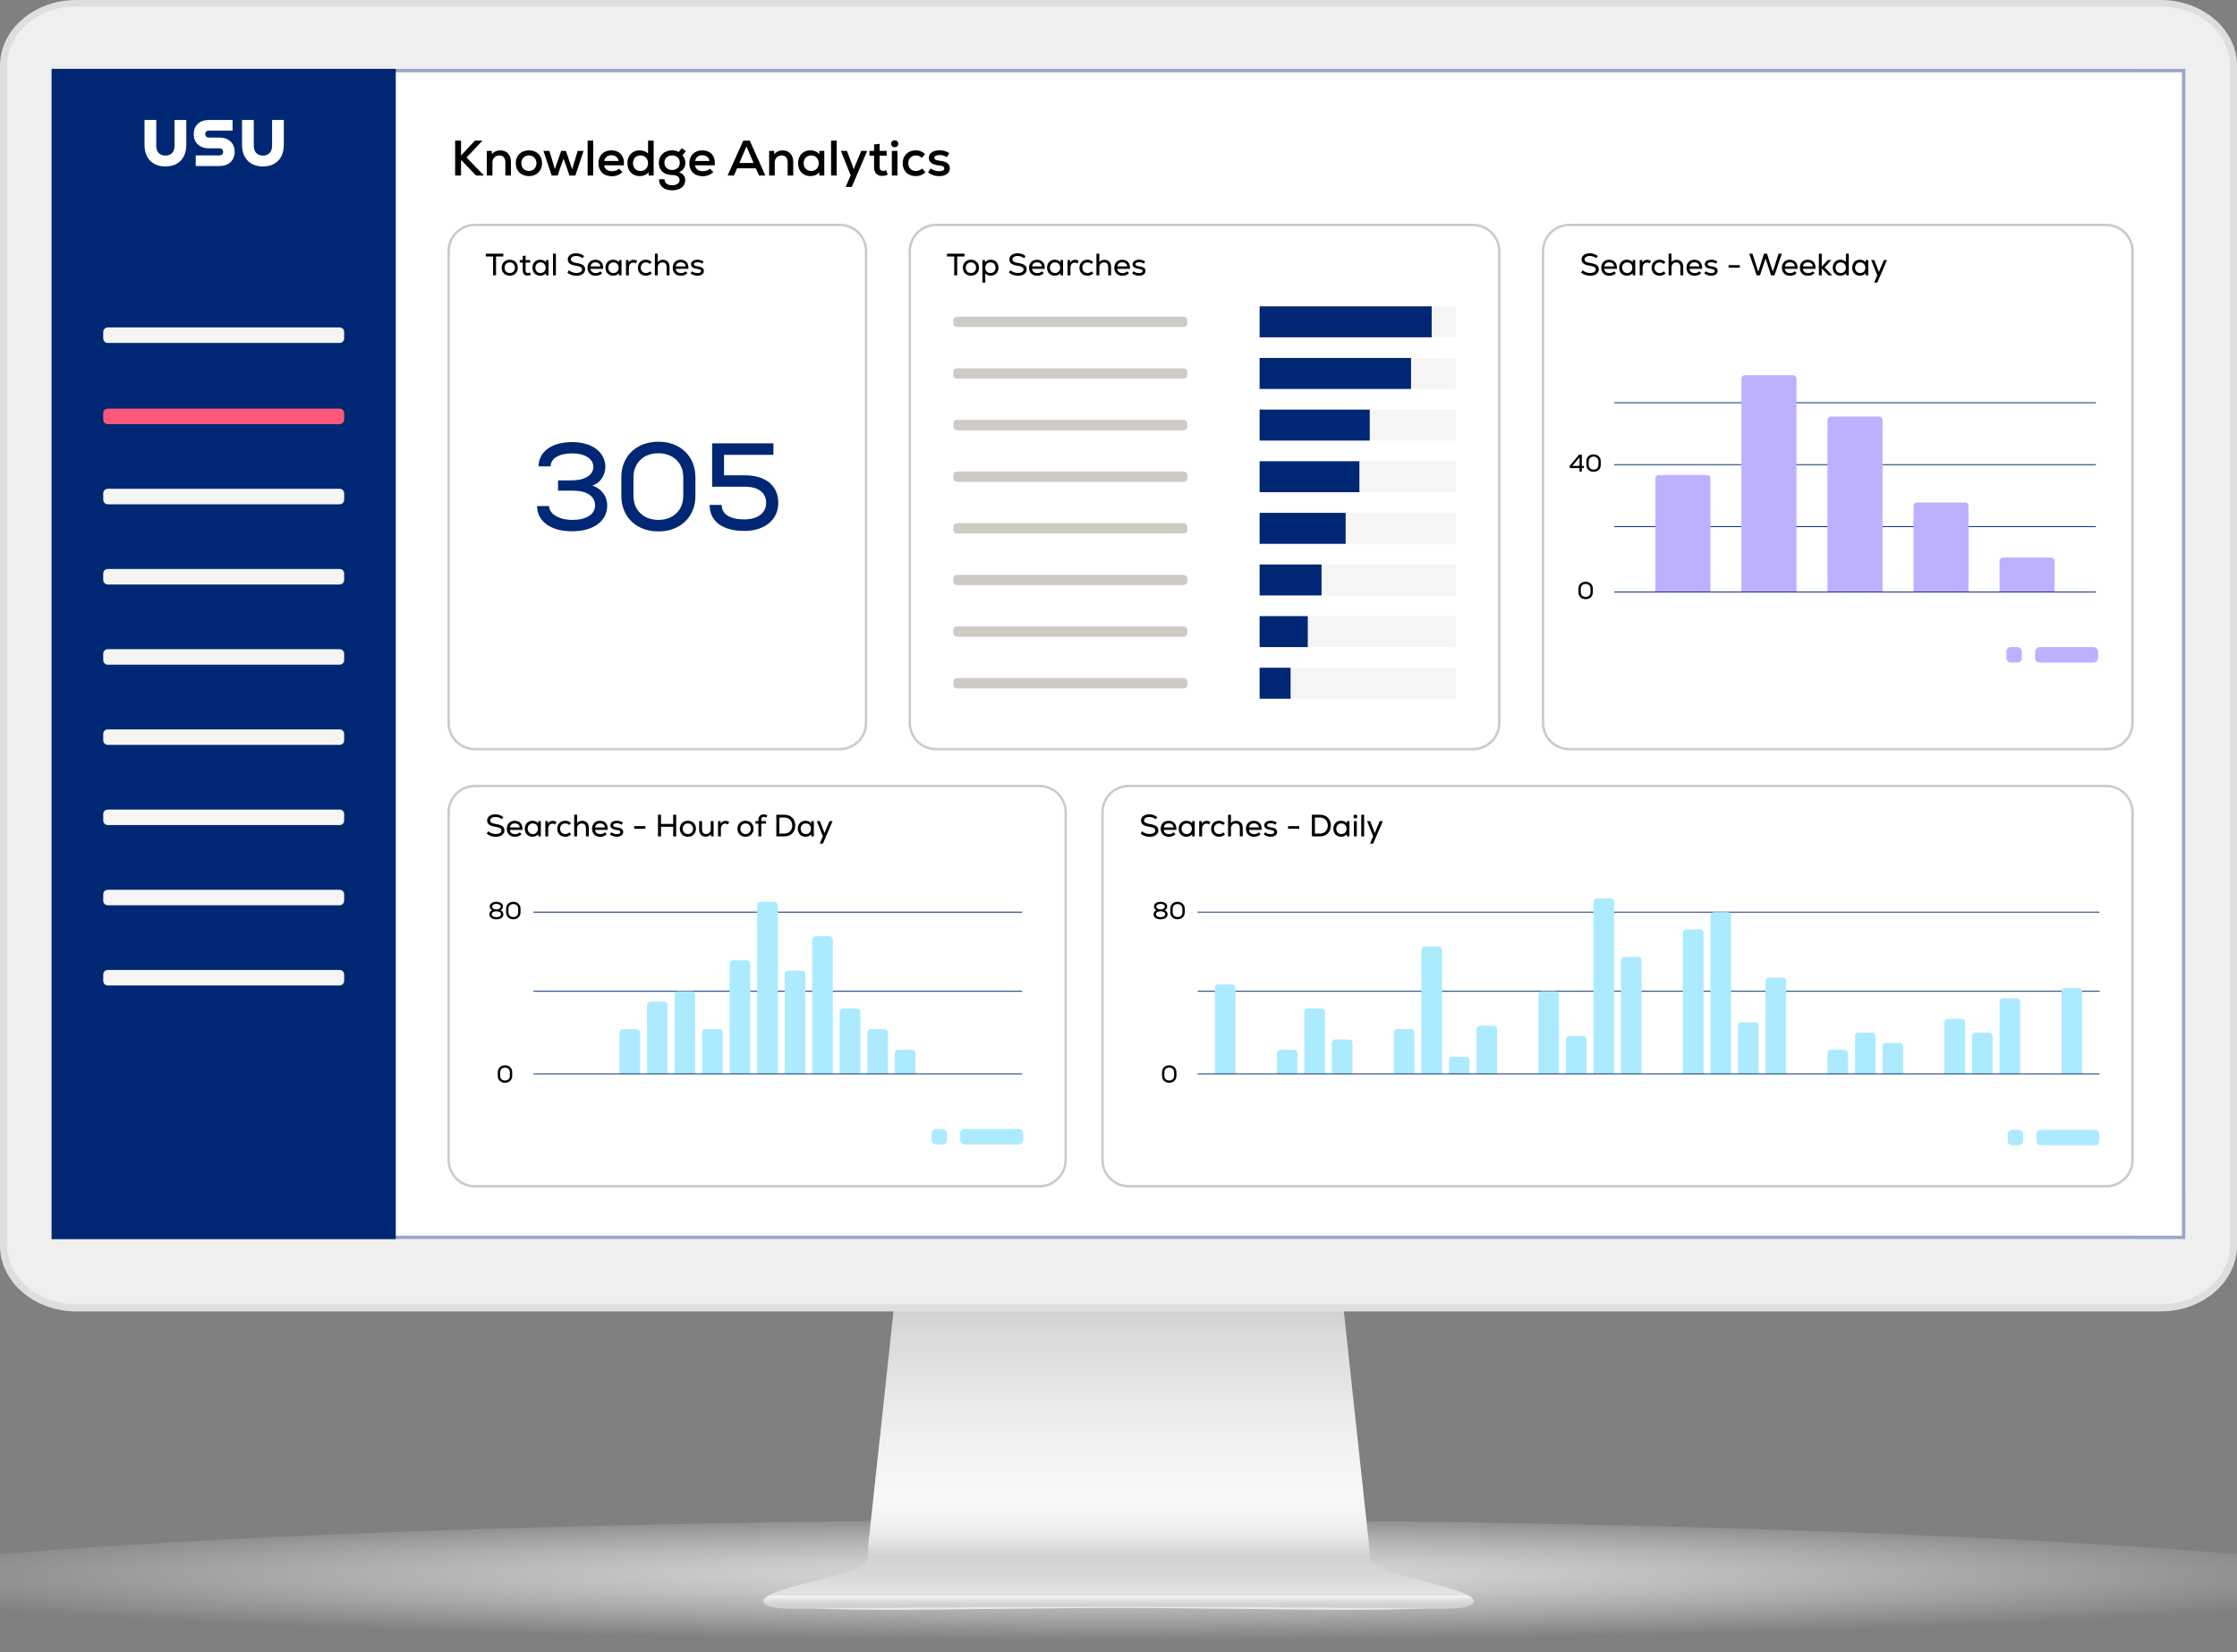 <svg width="650" height="480" viewBox="0 0 650 480" fill="none" xmlns="http://www.w3.org/2000/svg">
<rect x="0" y="0" width="650" height="480" fill="#808080" stroke="none"/>
<g id="Knowledge Analytics">
<g id="Monitor" clip-path="url(#clip0_347_5234)">
<g id="&#197;&#131;&#195;&#171;&#195;&#174;&#195;&#169; 1">
<g id="Group">
<g id="Group_2">
<path id="Vector" opacity="0.8" d="M712 462.521C712 473.165 538.758 480 325.038 480C111.318 480 -62 473.165 -62 462.521C-62 451.876 111.283 441.503 325.033 441.503C538.783 441.503 711.995 451.891 711.995 462.521H712Z" fill="url(#paint0_radial_347_5234)"/>
</g>
<g id="Group_3">
<g id="Group_4">
<path id="Vector_2" d="M427.72 464.342C426.396 462.586 419.12 460.819 412.646 459.063C404.107 456.809 397.798 455.118 397.949 452.684C397.889 452.684 397.834 448.559 397.773 448.559L390.036 376.899H260.064L252.321 448.559C252.261 448.559 252.206 452.684 252.151 452.684C252.296 455.123 245.983 456.809 237.438 459.063C230.975 460.819 223.693 462.586 222.375 464.342C220.188 469.476 276.166 467.183 325.042 467.178C373.929 467.183 429.907 469.481 427.71 464.342H427.72Z" fill="url(#paint1_linear_347_5234)"/>
<path id="Vector_3" d="M426.437 463.534H223.558C222.776 463.946 222.189 464.382 221.873 464.814C221.618 465.446 221.979 465.998 222.962 466.475C226.296 468.121 236.932 467.122 258.545 467.122C267.857 467.122 278.307 467.002 289.369 466.866C301.103 466.731 313.208 466.59 325.003 466.585C336.787 466.585 348.902 466.731 360.626 466.866C371.693 466.997 382.138 467.122 391.455 467.122C413.068 467.122 423.704 468.121 427.039 466.475C428.021 465.998 428.372 465.446 428.137 464.814C427.806 464.377 427.229 463.941 426.442 463.534H426.437Z" fill="#CECFCF"/>
<path id="Vector_4" d="M428.132 464.769C427.801 464.347 427.224 463.936 426.437 463.539H223.558C222.776 463.941 222.189 464.347 221.873 464.769C221.618 465.366 221.979 465.903 222.962 466.364C226.296 467.95 236.932 466.912 258.545 466.912H391.46C413.073 466.912 423.709 467.945 427.044 466.364C428.026 465.903 428.377 465.371 428.142 464.769H428.132Z" fill="url(#paint2_linear_347_5234)"/>
</g>
<g id="Group_5">
<path id="Vector_5" fill-rule="evenodd" clip-rule="evenodd" d="M0 19.073V361.923C0 372.422 9.95 381 22.113 381H627.877C640.04 381 650 372.422 650 361.923V19.073C650 8.582 640.045 0 627.877 0H22.113C9.945 0 0 8.582 0 19.073Z" fill="#DEDEDE"/>
<path id="Vector_6" fill-rule="evenodd" clip-rule="evenodd" d="M22.001 378.899C10.976 378.899 2.003 371.17 2.003 361.668V19.126C2.003 9.629 10.971 1.899 22.001 1.899H628C639.03 1.899 648.003 9.629 648.003 19.126V361.664C648.003 371.166 639.03 378.895 628 378.895H22.001V378.899Z" fill="#EEEFEE"/>
<path id="Vector_7" d="M635 20H15V360H635V20Z" fill="white"/>
</g>
</g>
</g>
</g>
</g>
<g id="Knowledge Analytics_2">
<g id="Heading&#38;Background">
<path id="Vector_8" d="M620 20H30C21.716 20 15 26.716 15 35V345C15 353.284 21.716 360 30 360H620C628.284 360 635 353.284 635 345V35C635 26.716 628.284 20 620 20Z" fill="white"/>
<g id="Vector_9">
<path d="M635.001 20.001L15 20L15.001 360H635.001V20.001Z" fill="white"/>
<path d="M634.501 20.5V359.5H15.501L15.5 20.5H634.501Z" stroke="#002773" stroke-opacity="0.4"/>
</g>
<path id="IT Service Desk" d="M138.337 51L133.958 46.447V51H132.247V40.85H133.958V45.185L138.004 40.85H140.208L135.568 45.766L140.643 51H138.337ZM141.459 51V43.837H142.909L142.924 44.779C143.533 44.069 144.388 43.692 145.403 43.692C147.245 43.692 148.463 44.997 148.463 47.041V51H146.839V47.143C146.839 45.882 146.186 45.157 145.099 45.157C143.91 45.157 143.083 46.026 143.083 47.23V51H141.459ZM153.687 51.16C151.353 51.16 149.859 49.565 149.859 47.419C149.859 45.273 151.353 43.678 153.687 43.678C156.007 43.678 157.501 45.273 157.501 47.419C157.501 49.565 156.007 51.16 153.687 51.16ZM153.687 49.681C155.021 49.681 155.877 48.666 155.877 47.419C155.877 46.172 155.021 45.157 153.687 45.157C152.339 45.157 151.483 46.172 151.483 47.419C151.483 48.666 152.339 49.681 153.687 49.681ZM160.301 51L157.908 43.837H159.634L160.446 46.476L161.214 49.144L163.056 43.837H164.433L166.26 49.173L167.058 46.476L167.841 43.837H169.566L167.188 51H165.463L164.781 48.956L163.752 46.084L162.722 48.956L162.041 51H160.301ZM170.742 51V40.85H172.366V51H170.742ZM177.775 51.203C175.412 51.203 173.889 49.709 173.889 47.419C173.889 45.2 175.383 43.692 177.601 43.692C180.124 43.692 181.516 45.345 181.284 48.028H175.557C175.687 49.1 176.557 49.739 177.819 49.739C178.631 49.739 179.443 49.463 179.878 48.999L180.864 49.956C180.153 50.739 179.008 51.203 177.775 51.203ZM175.571 46.766H179.733C179.617 45.766 178.834 45.099 177.645 45.099C176.514 45.099 175.774 45.708 175.571 46.766ZM185.824 51.16C183.794 51.16 182.3 49.681 182.3 47.419C182.3 45.157 183.794 43.678 185.824 43.678C186.853 43.678 187.738 44.026 188.303 44.605V40.85H189.927V51H188.477L188.463 50.043C187.897 50.754 186.955 51.16 185.824 51.16ZM186.114 49.681C187.39 49.681 188.303 48.752 188.303 47.419C188.303 46.084 187.39 45.157 186.114 45.157C184.823 45.157 183.924 46.084 183.924 47.419C183.924 48.752 184.823 49.681 186.114 49.681ZM195.291 55.292C192.927 55.292 191.419 53.987 191.506 52.073H193.101C193.072 53.117 193.928 53.828 195.291 53.828C196.596 53.828 197.466 53.218 197.466 52.305C197.466 51.406 196.654 50.855 195.32 50.855C192.942 50.855 191.434 49.463 191.434 47.288C191.434 45.2 193.043 43.678 195.262 43.678C196.016 43.678 196.683 43.837 197.205 44.156L198.118 43.039L199.293 43.938L198.292 45.099C198.887 45.794 199.148 46.447 199.148 47.288C199.148 48.564 198.51 49.535 197.321 50.043C198.466 50.464 199.104 51.261 199.104 52.319C199.104 54.132 197.596 55.292 195.291 55.292ZM195.291 49.391C196.625 49.391 197.524 48.55 197.524 47.288C197.524 46.012 196.639 45.157 195.291 45.157C193.942 45.157 193.058 46.012 193.058 47.288C193.058 48.55 193.957 49.391 195.291 49.391ZM204.184 51.203C201.82 51.203 200.298 49.709 200.298 47.419C200.298 45.2 201.791 43.692 204.01 43.692C206.533 43.692 207.925 45.345 207.693 48.028H201.965C202.096 49.1 202.966 49.739 204.227 49.739C205.039 49.739 205.851 49.463 206.286 48.999L207.272 49.956C206.562 50.739 205.416 51.203 204.184 51.203ZM201.98 46.766H206.141C206.025 45.766 205.242 45.099 204.053 45.099C202.922 45.099 202.183 45.708 201.98 46.766ZM211.418 51L215.971 40.85H217.856L222.394 51H220.553L219.625 48.898H214.173L213.245 51H211.418ZM214.825 47.361H218.972L216.899 42.561L214.825 47.361ZM223.489 51V43.837H224.939L224.953 44.779C225.562 44.069 226.418 43.692 227.433 43.692C229.274 43.692 230.492 44.997 230.492 47.041V51H228.868V47.143C228.868 45.882 228.216 45.157 227.128 45.157C225.939 45.157 225.113 46.026 225.113 47.23V51H223.489ZM235.442 51.16C233.339 51.16 231.889 49.623 231.889 47.419C231.889 45.215 233.339 43.678 235.442 43.678C236.558 43.678 237.501 44.098 238.052 44.794L238.066 43.837H239.516V51H238.066L238.052 50.043C237.486 50.754 236.544 51.16 235.442 51.16ZM235.703 49.681C236.993 49.681 237.892 48.752 237.892 47.419C237.892 46.084 236.993 45.157 235.703 45.157C234.412 45.157 233.513 46.084 233.513 47.419C233.513 48.752 234.412 49.681 235.703 49.681ZM241.486 51V40.85H243.11V51H241.486ZM245.721 54.306L247.171 50.956L244.343 43.837H246.083L247.33 47.099L248.07 49.158L248.896 47.099L250.245 43.837H251.985L247.49 54.306H245.721ZM256.329 51.102C254.85 51.102 253.98 50.246 253.98 48.535V45.215H252.631V43.837H253.98V41.967L255.589 41.792V43.837H257.648V45.215H255.589V48.535C255.589 49.26 255.923 49.666 256.59 49.666C256.88 49.666 257.199 49.579 257.489 49.449L257.938 50.754C257.387 51 256.923 51.102 256.329 51.102ZM259.144 51V43.837H260.768V51H259.144ZM259.956 42.764C259.362 42.764 258.927 42.343 258.927 41.778C258.927 41.184 259.362 40.763 259.956 40.763C260.58 40.763 261.015 41.184 261.015 41.778C261.015 42.343 260.58 42.764 259.956 42.764ZM266.119 51.16C263.799 51.16 262.291 49.681 262.291 47.419C262.291 45.2 263.828 43.678 266.105 43.678C267.149 43.678 268.033 44.04 268.816 44.779L267.83 45.838C267.395 45.403 266.772 45.157 266.134 45.157C264.829 45.157 263.915 46.084 263.915 47.419C263.915 48.767 264.814 49.681 266.134 49.681C266.83 49.681 267.453 49.434 267.903 48.941L268.903 50.029C268.106 50.797 267.221 51.16 266.119 51.16ZM272.901 51.174C271.697 51.174 270.639 50.826 269.667 50.115L270.421 48.941C271.074 49.449 272.002 49.739 272.944 49.739C273.858 49.739 274.38 49.449 274.38 48.926C274.38 48.419 273.93 48.172 272.814 48.056C270.943 47.883 269.885 47.099 269.885 45.852C269.885 44.547 271.132 43.663 272.988 43.663C274.075 43.663 275.032 43.938 275.83 44.489L275.119 45.65C274.467 45.229 273.8 45.041 273.06 45.041C272.031 45.041 271.48 45.331 271.48 45.852C271.48 46.316 271.915 46.563 272.944 46.679C275.047 46.911 275.989 47.593 275.989 48.941C275.989 50.275 274.757 51.174 272.901 51.174Z" fill="black"/>
</g>
<g id="Navbar">
<path id="Vector_10" d="M115 20L15 20L14.999 360H115V20Z" fill="#002773"/>
<path id="Vector_11" d="M98.7 142.01H31.3C30.582 142.01 30 142.592 30 143.31V145.21C30 145.928 30.582 146.51 31.3 146.51H98.7C99.418 146.51 100 145.928 100 145.21V143.31C100 142.592 99.418 142.01 98.7 142.01Z" fill="#F5F5F5"/>
<path id="Vector_12" d="M98.7 95.13H31.3C30.582 95.13 30 95.712 30 96.43V98.33C30 99.048 30.582 99.63 31.3 99.63H98.7C99.418 99.63 100 99.048 100 98.33V96.43C100 95.712 99.418 95.13 98.7 95.13Z" fill="#F5F5F5"/>
<path id="Vector_13" d="M98.7 165.31H31.3C30.582 165.31 30 165.892 30 166.61V168.51C30 169.228 30.582 169.81 31.3 169.81H98.7C99.418 169.81 100 169.228 100 168.51V166.61C100 165.892 99.418 165.31 98.7 165.31Z" fill="#F5F5F5"/>
<path id="Vector_14" d="M98.7 188.61H31.3C30.582 188.61 30 189.192 30 189.91V191.81C30 192.528 30.582 193.11 31.3 193.11H98.7C99.418 193.11 100 192.528 100 191.81V189.91C100 189.192 99.418 188.61 98.7 188.61Z" fill="#F5F5F5"/>
<path id="Vector_15" d="M98.7 211.91H31.3C30.582 211.91 30 212.492 30 213.21V215.11C30 215.828 30.582 216.41 31.3 216.41H98.7C99.418 216.41 100 215.828 100 215.11V213.21C100 212.492 99.418 211.91 98.7 211.91Z" fill="#F5F5F5"/>
<path id="Vector_16" d="M98.7 235.21H31.3C30.582 235.21 30 235.792 30 236.51V238.41C30 239.128 30.582 239.71 31.3 239.71H98.7C99.418 239.71 100 239.128 100 238.41V236.51C100 235.792 99.418 235.21 98.7 235.21Z" fill="#F5F5F5"/>
<path id="Vector_17" d="M98.7 258.51H31.3C30.582 258.51 30 259.092 30 259.81V261.71C30 262.428 30.582 263.01 31.3 263.01H98.7C99.418 263.01 100 262.428 100 261.71V259.81C100 259.092 99.418 258.51 98.7 258.51Z" fill="#F5F5F5"/>
<path id="Vector_18" d="M98.7 118.72H31.3C30.582 118.72 30 119.302 30 120.02V121.92C30 122.638 30.582 123.22 31.3 123.22H98.7C99.418 123.22 100 122.638 100 121.92V120.02C100 119.302 99.418 118.72 98.7 118.72Z" fill="#FF5879"/>
<path id="Vector_19" d="M98.7 281.81H31.3C30.582 281.81 30 282.392 30 283.11V285.01C30 285.728 30.582 286.31 31.3 286.31H98.7C99.418 286.31 100 285.728 100 285.01V283.11C100 282.392 99.418 281.81 98.7 281.81Z" fill="#F5F5F5"/>
<path id="Vector_20" d="M45.4 34.86V42.36C45.4 44.08 46.37 45.21 48.06 45.21C49.75 45.21 50.72 44.09 50.72 42.36V34.86H54.13V42.1C54.13 45.96 51.81 48.36 48.06 48.36C44.31 48.36 41.99 45.96 41.99 42.1V34.86H45.4ZM56.87 45.15H63.68C64.47 45.15 64.84 44.76 64.84 44.12C64.84 43.48 64.47 43.09 63.68 43.09H60.7C58 43.09 56.29 41.48 56.29 38.97C56.29 36.46 58 34.86 60.7 34.86H67.58V37.95H60.79C60.04 37.95 59.63 38.32 59.63 38.96C59.63 39.6 60.04 39.97 60.79 39.97H63.77C66.47 39.97 68.18 41.6 68.18 44.11C68.18 46.62 66.47 48.23 63.77 48.23H56.87V45.14V45.15ZM73.74 34.86V42.36C73.74 44.08 74.71 45.21 76.4 45.21C78.09 45.21 79.06 44.09 79.06 42.36V34.86H82.47V42.1C82.47 45.96 80.15 48.36 76.4 48.36C72.65 48.36 70.33 45.96 70.33 42.1V34.86H73.74Z" fill="white"/>
</g>
<g id="Searches - Daily">
<path id="Border" d="M328.01 228.35H611.99C616.221 228.35 619.65 231.775 619.65 236V337C619.65 341.225 616.221 344.65 611.99 344.65H328.01C323.779 344.65 320.35 341.225 320.35 337V236C320.35 231.775 323.779 228.35 328.01 228.35Z" fill="white" stroke="#CECAC4" stroke-width="0.7"/>
<path id="80" d="M337.229 267.091C336.011 267.091 335.192 266.51 335.192 265.649C335.192 265.096 335.514 264.655 336.032 264.452C335.591 264.242 335.311 263.871 335.311 263.367C335.311 262.562 336.095 262.009 337.229 262.009C338.363 262.009 339.147 262.562 339.147 263.367C339.147 263.871 338.867 264.242 338.426 264.452C338.937 264.648 339.266 265.096 339.266 265.649C339.266 266.51 338.447 267.091 337.229 267.091ZM337.229 266.461C338.048 266.461 338.573 266.132 338.573 265.614C338.573 265.096 338.048 264.76 337.229 264.76C336.41 264.76 335.878 265.096 335.878 265.614C335.878 266.132 336.41 266.461 337.229 266.461ZM337.229 264.214C337.971 264.214 338.468 263.892 338.468 263.409C338.468 262.926 337.971 262.604 337.229 262.604C336.487 262.604 335.99 262.926 335.99 263.409C335.99 263.892 336.487 264.214 337.229 264.214ZM342.153 267.077C340.914 267.077 340.06 266.258 340.06 265.068V264.018C340.06 262.828 340.914 262.009 342.153 262.009C343.392 262.009 344.246 262.828 344.246 264.018V265.068C344.246 266.258 343.392 267.077 342.153 267.077ZM342.153 266.426C342.993 266.426 343.56 265.873 343.56 265.068V264.018C343.56 263.213 342.993 262.66 342.153 262.66C341.313 262.66 340.746 263.213 340.746 264.018V265.068C340.746 265.873 341.313 266.426 342.153 266.426Z" fill="black"/>
<path id="0" d="M339.737 314.577C338.498 314.577 337.644 313.758 337.644 312.568V311.518C337.644 310.328 338.498 309.509 339.737 309.509C340.976 309.509 341.83 310.328 341.83 311.518V312.568C341.83 313.758 340.976 314.577 339.737 314.577ZM339.737 313.926C340.577 313.926 341.144 313.373 341.144 312.568V311.518C341.144 310.713 340.577 310.16 339.737 310.16C338.897 310.16 338.33 310.713 338.33 311.518V312.568C338.33 313.373 338.897 313.926 339.737 313.926Z" fill="black"/>
<g id="Legend">
<path id="Vector_21" d="M608.699 328.25H593.019C592.301 328.25 591.719 328.832 591.719 329.55V331.45C591.719 332.168 592.301 332.75 593.019 332.75H608.699C609.417 332.75 609.999 332.168 609.999 331.45V329.55C609.999 328.832 609.417 328.25 608.699 328.25Z" fill="#ACEBFF"/>
<path id="Vector_22" d="M586.569 328.25H584.669C583.951 328.25 583.369 328.832 583.369 329.55V331.45C583.369 332.168 583.951 332.75 584.669 332.75H586.569C587.287 332.75 587.869 332.168 587.869 331.45V329.55C587.869 328.832 587.287 328.25 586.569 328.25Z" fill="#ACEBFF"/>
</g>
<g id="Group_6">
<path id="Rectangle 289" d="M371 306C371 305.448 371.448 305 372 305H376C376.552 305 377 305.448 377 306V312H371V306Z" fill="#ACEBFF"/>
<path id="Vector_23" d="M348 265L610 265" stroke="#002773" stroke-width="0.25" stroke-miterlimit="10"/>
<path id="Vector_24" d="M348 288H610.11" stroke="#002773" stroke-width="0.25" stroke-miterlimit="10"/>
<path id="Rectangle 290" d="M379 294C379 293.448 379.448 293 380 293H384C384.552 293 385 293.448 385 294V312H379V294Z" fill="#ACEBFF"/>
<path id="Rectangle 291" d="M387 303C387 302.448 387.448 302 388 302H392C392.552 302 393 302.448 393 303V312H387V303Z" fill="#ACEBFF"/>
<path id="Rectangle 292" d="M405 300C405 299.448 405.448 299 406 299H410C410.552 299 411 299.448 411 300V312H405V300Z" fill="#ACEBFF"/>
<path id="Rectangle 294" d="M421 308C421 307.448 421.448 307 422 307H426C426.552 307 427 307.448 427 308V312H421V308Z" fill="#ACEBFF"/>
<path id="Rectangle 300" d="M531 306C531 305.448 531.448 305 532 305H536C536.552 305 537 305.448 537 306V312H531V306Z" fill="#ACEBFF"/>
<path id="Rectangle 306" d="M565 297C565 296.448 565.448 296 566 296H570C570.552 296 571 296.448 571 297V312H565V297Z" fill="#ACEBFF"/>
<path id="Rectangle 295" d="M429 299C429 298.448 429.448 298 430 298H434C434.552 298 435 298.448 435 299V312H429V299Z" fill="#ACEBFF"/>
<path id="Rectangle 296" d="M447 289C447 288.448 447.448 288 448 288H452C452.552 288 453 288.448 453 289V312H447V289Z" fill="#ACEBFF"/>
<path id="Rectangle 300_2" d="M489 271C489 270.448 489.448 270 490 270H494C494.552 270 495 270.448 495 271V312H489V271Z" fill="#ACEBFF"/>
<path id="Rectangle 297" d="M455 302C455 301.448 455.448 301 456 301H460C460.552 301 461 301.448 461 302V312H455V302Z" fill="#ACEBFF"/>
<path id="Rectangle 301" d="M497 266C497 265.448 497.448 265 498 265H502C502.552 265 503 265.448 503 266V312H497V266Z" fill="#ACEBFF"/>
<path id="Rectangle 304" d="M539 301C539 300.448 539.448 300 540 300H544C544.552 300 545 300.448 545 301V312H539V301Z" fill="#ACEBFF"/>
<path id="Rectangle 307" d="M573 301C573 300.448 573.448 300 574 300H578C578.552 300 579 300.448 579 301V312H573V301Z" fill="#ACEBFF"/>
<path id="Rectangle 298" d="M463 262C463 261.448 463.448 261 464 261H468C468.552 261 469 261.448 469 262V312H463V262Z" fill="#ACEBFF"/>
<path id="Rectangle 302" d="M505 298C505 297.448 505.448 297 506 297H510C510.552 297 511 297.448 511 298V312H505V298Z" fill="#ACEBFF"/>
<path id="Rectangle 299" d="M471 279C471 278.448 471.448 278 472 278H476C476.552 278 477 278.448 477 279V312H471V279Z" fill="#ACEBFF"/>
<path id="Rectangle 303" d="M513 285C513 284.448 513.448 284 514 284H518C518.552 284 519 284.448 519 285V312H513V285Z" fill="#ACEBFF"/>
<path id="Rectangle 305" d="M547 304C547 303.448 547.448 303 548 303H552C552.552 303 553 303.448 553 304V312H547V304Z" fill="#ACEBFF"/>
<path id="Rectangle 308" d="M581 291C581 290.448 581.448 290 582 290H586C586.552 290 587 290.448 587 291V312H581V291Z" fill="#ACEBFF"/>
<path id="Rectangle 309" d="M599 288C599 287.448 599.448 287 600 287H604C604.552 287 605 287.448 605 288V312H599V288Z" fill="#ACEBFF"/>
<path id="Rectangle 293" d="M413 276C413 275.448 413.448 275 414 275H418C418.552 275 419 275.448 419 276V312H413V276Z" fill="#ACEBFF"/>
<path id="Rectangle 311" d="M353 287C353 286.448 353.448 286 354 286H358C358.552 286 359 286.448 359 287V312H353V287Z" fill="#ACEBFF"/>
<path id="Vector_25" d="M348 312H610.06" stroke="#002773" stroke-width="0.25" stroke-miterlimit="10"/>
</g>
<path id="Searches - Daily_2" d="M334.033 243.117C333.07 243.117 332.107 242.784 331.405 242.19L331.873 241.524C332.377 242.001 333.223 242.307 334.033 242.307C335.041 242.307 335.689 241.902 335.689 241.272C335.689 240.696 335.176 240.39 333.97 240.21C332.26 239.958 331.549 239.409 331.549 238.329C331.549 237.312 332.539 236.583 333.952 236.583C334.807 236.583 335.644 236.88 336.265 237.393L335.806 238.014C335.293 237.591 334.618 237.357 333.961 237.357C333.052 237.357 332.422 237.771 332.422 238.347C332.422 238.905 332.89 239.211 334.06 239.4C335.869 239.688 336.571 240.192 336.571 241.245C336.571 242.379 335.572 243.117 334.033 243.117ZM339.633 243.117C338.202 243.117 337.266 242.19 337.266 240.777C337.266 239.409 338.184 238.464 339.543 238.464C341.073 238.464 341.937 239.472 341.811 241.11H338.13C338.211 241.875 338.796 242.343 339.651 242.343C340.191 242.343 340.731 242.145 341.001 241.821L341.541 242.334C341.118 242.82 340.398 243.117 339.633 243.117ZM338.139 240.399H341.019C340.947 239.67 340.398 239.211 339.57 239.211C338.787 239.211 338.274 239.652 338.139 240.399ZM344.71 243.099C343.405 243.099 342.487 242.145 342.487 240.777C342.487 239.409 343.405 238.455 344.71 238.455C345.439 238.455 346.051 238.734 346.402 239.211L346.411 238.554H347.149V243H346.411L346.402 242.343C346.051 242.82 345.439 243.099 344.71 243.099ZM344.818 242.325C345.7 242.325 346.312 241.686 346.312 240.777C346.312 239.868 345.7 239.229 344.818 239.229C343.945 239.229 343.324 239.868 343.324 240.777C343.324 241.686 343.945 242.325 344.818 242.325ZM348.453 243V238.554H349.2L349.209 239.301C349.56 238.743 350.01 238.473 350.604 238.473C351.027 238.473 351.441 238.608 351.693 238.824L351.315 239.526C351.072 239.364 350.829 239.292 350.559 239.292C349.794 239.292 349.29 239.895 349.29 240.813V243H348.453ZM354.258 243.099C352.863 243.099 351.909 242.172 351.909 240.777C351.909 239.4 352.863 238.455 354.249 238.455C354.888 238.455 355.446 238.689 355.914 239.139L355.392 239.697C355.095 239.391 354.69 239.229 354.258 239.229C353.385 239.229 352.746 239.85 352.746 240.777C352.746 241.704 353.376 242.325 354.258 242.325C354.717 242.325 355.14 242.145 355.437 241.83L355.959 242.406C355.482 242.874 354.933 243.099 354.258 243.099ZM356.846 243V236.7H357.683V239.13C358.052 238.698 358.565 238.473 359.186 238.473C360.356 238.473 361.094 239.274 361.094 240.534V243H360.257V240.588C360.257 239.733 359.816 239.247 359.06 239.247C358.25 239.247 357.683 239.832 357.683 240.633V243H356.846ZM364.401 243.117C362.97 243.117 362.034 242.19 362.034 240.777C362.034 239.409 362.952 238.464 364.311 238.464C365.841 238.464 366.705 239.472 366.579 241.11H362.898C362.979 241.875 363.564 242.343 364.419 242.343C364.959 242.343 365.499 242.145 365.769 241.821L366.309 242.334C365.886 242.82 365.166 243.117 364.401 243.117ZM362.907 240.399H365.787C365.715 239.67 365.166 239.211 364.338 239.211C363.555 239.211 363.042 239.652 362.907 240.399ZM369.207 243.099C368.451 243.099 367.776 242.865 367.209 242.415L367.632 241.794C368.019 242.136 368.604 242.343 369.225 242.343C369.864 242.343 370.26 242.118 370.26 241.74C370.26 241.38 369.945 241.209 369.144 241.11C367.947 240.966 367.353 240.525 367.353 239.778C367.353 238.986 368.109 238.455 369.243 238.455C369.918 238.455 370.485 238.626 370.989 238.986L370.602 239.598C370.197 239.319 369.765 239.184 369.279 239.184C368.559 239.184 368.172 239.391 368.172 239.769C368.172 240.102 368.469 240.273 369.216 240.372C370.548 240.543 371.088 240.939 371.088 241.749C371.088 242.55 370.332 243.099 369.207 243.099ZM374.274 240.777V240.021H377.523V240.777H374.274ZM381.196 243V236.7H383.536C385.417 236.7 386.704 237.969 386.704 239.85C386.704 241.731 385.417 243 383.536 243H381.196ZM382.069 242.181H383.536C384.886 242.181 385.813 241.227 385.813 239.85C385.813 238.473 384.877 237.519 383.536 237.519H382.069V242.181ZM389.657 243.099C388.352 243.099 387.434 242.145 387.434 240.777C387.434 239.409 388.352 238.455 389.657 238.455C390.386 238.455 390.998 238.734 391.349 239.211L391.358 238.554H392.096V243H391.358L391.349 242.343C390.998 242.82 390.386 243.099 389.657 243.099ZM389.765 242.325C390.647 242.325 391.259 241.686 391.259 240.777C391.259 239.868 390.647 239.229 389.765 239.229C388.892 239.229 388.271 239.868 388.271 240.777C388.271 241.686 388.892 242.325 389.765 242.325ZM393.4 243V238.554H394.237V243H393.4ZM393.823 237.789C393.499 237.789 393.256 237.555 393.256 237.24C393.256 236.916 393.499 236.682 393.823 236.682C394.156 236.682 394.39 236.916 394.39 237.24C394.39 237.555 394.156 237.789 393.823 237.789ZM395.536 243V236.7H396.373V243H395.536ZM398.085 245.088L398.994 242.973L397.221 238.554H398.121L398.985 240.768L399.462 242.046L399.984 240.768L400.911 238.554H401.811L399.003 245.088H398.085Z" fill="black"/>
</g>
<g id="Searches - Hour of Day">
<path id="80_2" d="M144.229 267.091C143.011 267.091 142.192 266.51 142.192 265.649C142.192 265.096 142.514 264.655 143.032 264.452C142.591 264.242 142.311 263.871 142.311 263.367C142.311 262.562 143.095 262.009 144.229 262.009C145.363 262.009 146.147 262.562 146.147 263.367C146.147 263.871 145.867 264.242 145.426 264.452C145.937 264.648 146.266 265.096 146.266 265.649C146.266 266.51 145.447 267.091 144.229 267.091ZM144.229 266.461C145.048 266.461 145.573 266.132 145.573 265.614C145.573 265.096 145.048 264.76 144.229 264.76C143.41 264.76 142.878 265.096 142.878 265.614C142.878 266.132 143.41 266.461 144.229 266.461ZM144.229 264.214C144.971 264.214 145.468 263.892 145.468 263.409C145.468 262.926 144.971 262.604 144.229 262.604C143.487 262.604 142.99 262.926 142.99 263.409C142.99 263.892 143.487 264.214 144.229 264.214ZM149.153 267.077C147.914 267.077 147.06 266.258 147.06 265.068V264.018C147.06 262.828 147.914 262.009 149.153 262.009C150.392 262.009 151.246 262.828 151.246 264.018V265.068C151.246 266.258 150.392 267.077 149.153 267.077ZM149.153 266.426C149.993 266.426 150.56 265.873 150.56 265.068V264.018C150.56 263.213 149.993 262.66 149.153 262.66C148.313 262.66 147.746 263.213 147.746 264.018V265.068C147.746 265.873 148.313 266.426 149.153 266.426Z" fill="black"/>
<path id="0_2" d="M146.737 314.577C145.498 314.577 144.644 313.758 144.644 312.568V311.518C144.644 310.328 145.498 309.509 146.737 309.509C147.976 309.509 148.83 310.328 148.83 311.518V312.568C148.83 313.758 147.976 314.577 146.737 314.577ZM146.737 313.926C147.577 313.926 148.144 313.373 148.144 312.568V311.518C148.144 310.713 147.577 310.16 146.737 310.16C145.897 310.16 145.33 310.713 145.33 311.518V312.568C145.33 313.373 145.897 313.926 146.737 313.926Z" fill="black"/>
<path id="Vector_26" d="M295.99 328H280.31C279.592 328 279.01 328.582 279.01 329.3V331.2C279.01 331.918 279.592 332.5 280.31 332.5H295.99C296.708 332.5 297.29 331.918 297.29 331.2V329.3C297.29 328.582 296.708 328 295.99 328Z" fill="#ACEBFF"/>
<path id="Vector_27" d="M273.86 328H271.96C271.242 328 270.66 328.582 270.66 329.3V331.2C270.66 331.918 271.242 332.5 271.96 332.5H273.86C274.578 332.5 275.16 331.918 275.16 331.2V329.3C275.16 328.582 274.578 328 273.86 328Z" fill="#ACEBFF"/>
<path id="Vector_28" d="M155 288C206.549 288 245.451 288 297 288" stroke="#002773" stroke-width="0.25" stroke-miterlimit="10"/>
<path id="Vector_29" d="M155 265C155 265 245.451 265 297 265" stroke="#002773" stroke-width="0.25" stroke-miterlimit="10"/>
<path id="Searches - Hour of Day_2" d="M144.033 243.117C143.07 243.117 142.107 242.784 141.405 242.19L141.873 241.524C142.377 242.001 143.223 242.307 144.033 242.307C145.041 242.307 145.689 241.902 145.689 241.272C145.689 240.696 145.176 240.39 143.97 240.21C142.26 239.958 141.549 239.409 141.549 238.329C141.549 237.312 142.539 236.583 143.952 236.583C144.807 236.583 145.644 236.88 146.265 237.393L145.806 238.014C145.293 237.591 144.618 237.357 143.961 237.357C143.052 237.357 142.422 237.771 142.422 238.347C142.422 238.905 142.89 239.211 144.06 239.4C145.869 239.688 146.571 240.192 146.571 241.245C146.571 242.379 145.572 243.117 144.033 243.117ZM149.633 243.117C148.202 243.117 147.266 242.19 147.266 240.777C147.266 239.409 148.184 238.464 149.543 238.464C151.073 238.464 151.937 239.472 151.811 241.11H148.13C148.211 241.875 148.796 242.343 149.651 242.343C150.191 242.343 150.731 242.145 151.001 241.821L151.541 242.334C151.118 242.82 150.398 243.117 149.633 243.117ZM148.139 240.399H151.019C150.947 239.67 150.398 239.211 149.57 239.211C148.787 239.211 148.274 239.652 148.139 240.399ZM154.71 243.099C153.405 243.099 152.487 242.145 152.487 240.777C152.487 239.409 153.405 238.455 154.71 238.455C155.439 238.455 156.051 238.734 156.402 239.211L156.411 238.554H157.149V243H156.411L156.402 242.343C156.051 242.82 155.439 243.099 154.71 243.099ZM154.818 242.325C155.7 242.325 156.312 241.686 156.312 240.777C156.312 239.868 155.7 239.229 154.818 239.229C153.945 239.229 153.324 239.868 153.324 240.777C153.324 241.686 153.945 242.325 154.818 242.325ZM158.453 243V238.554H159.2L159.209 239.301C159.56 238.743 160.01 238.473 160.604 238.473C161.027 238.473 161.441 238.608 161.693 238.824L161.315 239.526C161.072 239.364 160.829 239.292 160.559 239.292C159.794 239.292 159.29 239.895 159.29 240.813V243H158.453ZM164.258 243.099C162.863 243.099 161.909 242.172 161.909 240.777C161.909 239.4 162.863 238.455 164.249 238.455C164.888 238.455 165.446 238.689 165.914 239.139L165.392 239.697C165.095 239.391 164.69 239.229 164.258 239.229C163.385 239.229 162.746 239.85 162.746 240.777C162.746 241.704 163.376 242.325 164.258 242.325C164.717 242.325 165.14 242.145 165.437 241.83L165.959 242.406C165.482 242.874 164.933 243.099 164.258 243.099ZM166.846 243V236.7H167.683V239.13C168.052 238.698 168.565 238.473 169.186 238.473C170.356 238.473 171.094 239.274 171.094 240.534V243H170.257V240.588C170.257 239.733 169.816 239.247 169.06 239.247C168.25 239.247 167.683 239.832 167.683 240.633V243H166.846ZM174.401 243.117C172.97 243.117 172.034 242.19 172.034 240.777C172.034 239.409 172.952 238.464 174.311 238.464C175.841 238.464 176.705 239.472 176.579 241.11H172.898C172.979 241.875 173.564 242.343 174.419 242.343C174.959 242.343 175.499 242.145 175.769 241.821L176.309 242.334C175.886 242.82 175.166 243.117 174.401 243.117ZM172.907 240.399H175.787C175.715 239.67 175.166 239.211 174.338 239.211C173.555 239.211 173.042 239.652 172.907 240.399ZM179.207 243.099C178.451 243.099 177.776 242.865 177.209 242.415L177.632 241.794C178.019 242.136 178.604 242.343 179.225 242.343C179.864 242.343 180.26 242.118 180.26 241.74C180.26 241.38 179.945 241.209 179.144 241.11C177.947 240.966 177.353 240.525 177.353 239.778C177.353 238.986 178.109 238.455 179.243 238.455C179.918 238.455 180.485 238.626 180.989 238.986L180.602 239.598C180.197 239.319 179.765 239.184 179.279 239.184C178.559 239.184 178.172 239.391 178.172 239.769C178.172 240.102 178.469 240.273 179.216 240.372C180.548 240.543 181.088 240.939 181.088 241.749C181.088 242.55 180.332 243.099 179.207 243.099ZM184.274 240.777V240.021H187.523V240.777H184.274ZM191.196 243V236.7H192.069V239.382H195.606V236.7H196.479V243H195.606V240.201H192.069V243H191.196ZM199.88 243.099C198.458 243.099 197.531 242.1 197.531 240.777C197.531 239.454 198.458 238.455 199.88 238.455C201.293 238.455 202.22 239.454 202.22 240.777C202.22 242.1 201.293 243.099 199.88 243.099ZM199.88 242.325C200.789 242.325 201.383 241.623 201.383 240.777C201.383 239.931 200.789 239.229 199.88 239.229C198.962 239.229 198.368 239.931 198.368 240.777C198.368 241.623 198.962 242.325 199.88 242.325ZM205.033 243.081C203.89 243.081 203.152 242.28 203.152 241.02V238.554H203.989V240.966C203.989 241.821 204.421 242.307 205.15 242.307C205.96 242.307 206.509 241.722 206.509 240.921V238.554H207.346V243H206.599L206.59 242.37C206.212 242.829 205.663 243.081 205.033 243.081ZM208.638 243V238.554H209.385L209.394 239.301C209.745 238.743 210.195 238.473 210.789 238.473C211.212 238.473 211.626 238.608 211.878 238.824L211.5 239.526C211.257 239.364 211.014 239.292 210.744 239.292C209.979 239.292 209.475 239.895 209.475 240.813V243H208.638ZM216.632 243.099C215.21 243.099 214.283 242.1 214.283 240.777C214.283 239.454 215.21 238.455 216.632 238.455C218.045 238.455 218.972 239.454 218.972 240.777C218.972 242.1 218.045 243.099 216.632 243.099ZM216.632 242.325C217.541 242.325 218.135 241.623 218.135 240.777C218.135 239.931 217.541 239.229 216.632 239.229C215.714 239.229 215.12 239.931 215.12 240.777C215.12 241.623 215.714 242.325 216.632 242.325ZM220.365 238.239C220.365 237.177 220.995 236.592 221.913 236.592C222.291 236.592 222.615 236.691 222.975 236.952L222.633 237.555C222.399 237.402 222.201 237.321 221.958 237.321C221.508 237.321 221.202 237.591 221.202 238.239V238.554H222.57V239.292H221.202V243H220.365V239.292H219.51V238.554H220.365V238.239ZM225.579 243V236.7H227.919C229.8 236.7 231.087 237.969 231.087 239.85C231.087 241.731 229.8 243 227.919 243H225.579ZM226.452 242.181H227.919C229.269 242.181 230.196 241.227 230.196 239.85C230.196 238.473 229.26 237.519 227.919 237.519H226.452V242.181ZM234.04 243.099C232.735 243.099 231.817 242.145 231.817 240.777C231.817 239.409 232.735 238.455 234.04 238.455C234.769 238.455 235.381 238.734 235.732 239.211L235.741 238.554H236.479V243H235.741L235.732 242.343C235.381 242.82 234.769 243.099 234.04 243.099ZM234.148 242.325C235.03 242.325 235.642 241.686 235.642 240.777C235.642 239.868 235.03 239.229 234.148 239.229C233.275 239.229 232.654 239.868 232.654 240.777C232.654 241.686 233.275 242.325 234.148 242.325ZM238.197 245.088L239.106 242.973L237.333 238.554H238.233L239.097 240.768L239.574 242.046L240.096 240.768L241.023 238.554H241.923L239.115 245.088H238.197Z" fill="black"/>
<path id="Border_2" d="M138 228.35H302C306.225 228.35 309.65 231.775 309.65 236V337C309.65 341.225 306.225 344.65 302 344.65H138C133.775 344.65 130.35 341.225 130.35 337V236C130.35 231.775 133.775 228.35 138 228.35Z" stroke="#CECAC4" stroke-width="0.7"/>
<path id="Rectangle 292_2" d="M188 292C188 291.448 188.448 291 189 291H193C193.552 291 194 291.448 194 292V312H188V292Z" fill="#ACEBFF"/>
<path id="Rectangle 302_2" d="M180 300C180 299.448 180.448 299 181 299H185C185.552 299 186 299.448 186 300V312H180V300Z" fill="#ACEBFF"/>
<path id="Rectangle 293_2" d="M196 289C196 288.448 196.448 288 197 288H201C201.552 288 202 288.448 202 289V312H196V289Z" fill="#ACEBFF"/>
<path id="Rectangle 294_2" d="M204 300C204 299.448 204.448 299 205 299H209C209.552 299 210 299.448 210 300V312H204V300Z" fill="#ACEBFF"/>
<path id="Rectangle 295_2" d="M212 280C212 279.448 212.448 279 213 279H217C217.552 279 218 279.448 218 280V312H212V280Z" fill="#ACEBFF"/>
<path id="Rectangle 296_2" d="M220 263C220 262.448 220.448 262 221 262H225C225.552 262 226 262.448 226 263V312H220V263Z" fill="#ACEBFF"/>
<path id="Rectangle 297_2" d="M228 283C228 282.448 228.448 282 229 282H233C233.552 282 234 282.448 234 283V312H228V283Z" fill="#ACEBFF"/>
<path id="Rectangle 298_2" d="M236 273C236 272.448 236.448 272 237 272H241C241.552 272 242 272.448 242 273V312H236V273Z" fill="#ACEBFF"/>
<path id="Rectangle 299_2" d="M244 294C244 293.448 244.448 293 245 293H249C249.552 293 250 293.448 250 294V312H244V294Z" fill="#ACEBFF"/>
<path id="Rectangle 300_3" d="M260 306C260 305.448 260.448 305 261 305H265C265.552 305 266 305.448 266 306V312H260V306Z" fill="#ACEBFF"/>
<path id="Rectangle 301_2" d="M252 300C252 299.448 252.448 299 253 299H257C257.552 299 258 299.448 258 300V312H252V300Z" fill="#ACEBFF"/>
<path id="Vector_30" d="M155 312L297 312" stroke="#002773" stroke-width="0.25" stroke-miterlimit="10"/>
</g>
<g id="Total Searches">
<path id="Border_3" d="M138 65.35H244C248.225 65.35 251.65 68.775 251.65 73V210C251.65 214.225 248.225 217.65 244 217.65H138C133.775 217.65 130.35 214.225 130.35 210V73C130.35 68.775 133.775 65.35 138 65.35Z" stroke="#CECAC4" stroke-width="0.7"/>
<path id="305" d="M166.179 154.36C160.023 154.36 156.063 151.444 156.063 147.016H159.555C159.555 149.32 162.435 151.048 166.395 151.048C170.283 151.048 172.911 149.464 172.911 146.836C172.911 144.172 170.463 142.552 166.575 142.552H162.147V139.564H166.143C169.887 139.564 172.407 138.052 172.407 135.64C172.407 133.3 169.959 131.716 166.215 131.716C162.435 131.716 159.987 133.228 159.987 135.496H156.495C156.495 131.248 160.311 128.44 166.251 128.44C172.011 128.44 175.899 131.356 175.899 135.64C175.899 138.16 174.315 140.392 172.119 141.076C174.711 141.904 176.439 144.1 176.439 146.872C176.439 151.408 172.443 154.36 166.179 154.36ZM191.302 154.396C184.93 154.396 180.538 150.184 180.538 144.064V138.664C180.538 132.544 184.93 128.332 191.302 128.332C197.674 128.332 202.066 132.544 202.066 138.664V144.064C202.066 150.184 197.674 154.396 191.302 154.396ZM191.302 151.048C195.622 151.048 198.538 148.204 198.538 144.064V138.664C198.538 134.524 195.622 131.68 191.302 131.68C186.982 131.68 184.066 134.524 184.066 138.664V144.064C184.066 148.204 186.982 151.048 191.302 151.048ZM216.28 154.252C209.908 154.252 206.2 151.48 206.2 146.692H209.692C209.692 149.356 212.068 150.904 216.28 150.904C220.168 150.904 222.616 149.032 222.616 146.08C222.616 143.128 220.348 141.4 216.424 141.4H206.92V128.8H224.74V132.148H210.376V138.088H216.424C222.508 138.088 226.144 141.112 226.144 146.152C226.144 151.012 222.184 154.252 216.28 154.252Z" fill="#002773"/>
<path id="Total Searches_2" d="M141.153 74.519V73.7H146.247V74.519H144.132V80H143.268V74.519H141.153ZM148.121 80.099C146.699 80.099 145.772 79.1 145.772 77.777C145.772 76.454 146.699 75.455 148.121 75.455C149.534 75.455 150.461 76.454 150.461 77.777C150.461 79.1 149.534 80.099 148.121 80.099ZM148.121 79.325C149.03 79.325 149.624 78.623 149.624 77.777C149.624 76.931 149.03 76.229 148.121 76.229C147.203 76.229 146.609 76.931 146.609 77.777C146.609 78.623 147.203 79.325 148.121 79.325ZM153.294 80.063C152.358 80.063 151.89 79.523 151.89 78.524V76.283H151.017V75.554H151.89V74.357L152.718 74.267V75.554H154.068V76.283H152.718V78.524C152.718 79.019 152.907 79.307 153.393 79.307C153.582 79.307 153.798 79.253 153.996 79.163L154.239 79.856C153.906 80 153.627 80.063 153.294 80.063ZM156.942 80.099C155.637 80.099 154.719 79.145 154.719 77.777C154.719 76.409 155.637 75.455 156.942 75.455C157.671 75.455 158.283 75.734 158.634 76.211L158.643 75.554H159.381V80H158.643L158.634 79.343C158.283 79.82 157.671 80.099 156.942 80.099ZM157.05 79.325C157.932 79.325 158.544 78.686 158.544 77.777C158.544 76.868 157.932 76.229 157.05 76.229C156.177 76.229 155.556 76.868 155.556 77.777C155.556 78.686 156.177 79.325 157.05 79.325ZM160.685 80V73.7H161.522V80H160.685ZM167.473 80.117C166.51 80.117 165.547 79.784 164.845 79.19L165.313 78.524C165.817 79.001 166.663 79.307 167.473 79.307C168.481 79.307 169.129 78.902 169.129 78.272C169.129 77.696 168.616 77.39 167.41 77.21C165.7 76.958 164.989 76.409 164.989 75.329C164.989 74.312 165.979 73.583 167.392 73.583C168.247 73.583 169.084 73.88 169.705 74.393L169.246 75.014C168.733 74.591 168.058 74.357 167.401 74.357C166.492 74.357 165.862 74.771 165.862 75.347C165.862 75.905 166.33 76.211 167.5 76.4C169.309 76.688 170.011 77.192 170.011 78.245C170.011 79.379 169.012 80.117 167.473 80.117ZM173.073 80.117C171.642 80.117 170.706 79.19 170.706 77.777C170.706 76.409 171.624 75.464 172.983 75.464C174.513 75.464 175.377 76.472 175.251 78.11H171.57C171.651 78.875 172.236 79.343 173.091 79.343C173.631 79.343 174.171 79.145 174.441 78.821L174.981 79.334C174.558 79.82 173.838 80.117 173.073 80.117ZM171.579 77.399H174.459C174.387 76.67 173.838 76.211 173.01 76.211C172.227 76.211 171.714 76.652 171.579 77.399ZM178.15 80.099C176.845 80.099 175.927 79.145 175.927 77.777C175.927 76.409 176.845 75.455 178.15 75.455C178.879 75.455 179.491 75.734 179.842 76.211L179.851 75.554H180.589V80H179.851L179.842 79.343C179.491 79.82 178.879 80.099 178.15 80.099ZM178.258 79.325C179.14 79.325 179.752 78.686 179.752 77.777C179.752 76.868 179.14 76.229 178.258 76.229C177.385 76.229 176.764 76.868 176.764 77.777C176.764 78.686 177.385 79.325 178.258 79.325ZM181.893 80V75.554H182.64L182.649 76.301C183 75.743 183.45 75.473 184.044 75.473C184.467 75.473 184.881 75.608 185.133 75.824L184.755 76.526C184.512 76.364 184.269 76.292 183.999 76.292C183.234 76.292 182.73 76.895 182.73 77.813V80H181.893ZM187.698 80.099C186.303 80.099 185.349 79.172 185.349 77.777C185.349 76.4 186.303 75.455 187.689 75.455C188.328 75.455 188.886 75.689 189.354 76.139L188.832 76.697C188.535 76.391 188.13 76.229 187.698 76.229C186.825 76.229 186.186 76.85 186.186 77.777C186.186 78.704 186.816 79.325 187.698 79.325C188.157 79.325 188.58 79.145 188.877 78.83L189.399 79.406C188.922 79.874 188.373 80.099 187.698 80.099ZM190.287 80V73.7H191.124V76.13C191.493 75.698 192.006 75.473 192.627 75.473C193.797 75.473 194.535 76.274 194.535 77.534V80H193.698V77.588C193.698 76.733 193.257 76.247 192.501 76.247C191.691 76.247 191.124 76.832 191.124 77.633V80H190.287ZM197.841 80.117C196.41 80.117 195.474 79.19 195.474 77.777C195.474 76.409 196.392 75.464 197.751 75.464C199.281 75.464 200.145 76.472 200.019 78.11H196.338C196.419 78.875 197.004 79.343 197.859 79.343C198.399 79.343 198.939 79.145 199.209 78.821L199.749 79.334C199.326 79.82 198.606 80.117 197.841 80.117ZM196.347 77.399H199.227C199.155 76.67 198.606 76.211 197.778 76.211C196.995 76.211 196.482 76.652 196.347 77.399ZM202.648 80.099C201.892 80.099 201.217 79.865 200.65 79.415L201.073 78.794C201.46 79.136 202.045 79.343 202.666 79.343C203.305 79.343 203.701 79.118 203.701 78.74C203.701 78.38 203.386 78.209 202.585 78.11C201.388 77.966 200.794 77.525 200.794 76.778C200.794 75.986 201.55 75.455 202.684 75.455C203.359 75.455 203.926 75.626 204.43 75.986L204.043 76.598C203.638 76.319 203.206 76.184 202.72 76.184C202 76.184 201.613 76.391 201.613 76.769C201.613 77.102 201.91 77.273 202.657 77.372C203.989 77.543 204.529 77.939 204.529 78.749C204.529 79.55 203.773 80.099 202.648 80.099Z" fill="black"/>
</g>
<g id="Top Searches">
<path id="Top Searches_2" d="M275.153 74.519V73.7H280.247V74.519H278.132V80H277.268V74.519H275.153ZM282.121 80.099C280.699 80.099 279.772 79.1 279.772 77.777C279.772 76.454 280.699 75.455 282.121 75.455C283.534 75.455 284.461 76.454 284.461 77.777C284.461 79.1 283.534 80.099 282.121 80.099ZM282.121 79.325C283.03 79.325 283.624 78.623 283.624 77.777C283.624 76.931 283.03 76.229 282.121 76.229C281.203 76.229 280.609 76.931 280.609 77.777C280.609 78.623 281.203 79.325 282.121 79.325ZM285.457 82.088V75.554H286.204L286.213 76.211C286.555 75.743 287.167 75.455 287.896 75.455C289.21 75.455 290.119 76.409 290.119 77.777C290.119 79.145 289.21 80.099 287.896 80.099C287.221 80.099 286.654 79.865 286.294 79.442V82.088H285.457ZM287.788 79.325C288.67 79.325 289.282 78.686 289.282 77.777C289.282 76.868 288.67 76.229 287.788 76.229C286.915 76.229 286.294 76.868 286.294 77.777C286.294 78.686 286.915 79.325 287.788 79.325ZM295.778 80.117C294.815 80.117 293.852 79.784 293.15 79.19L293.618 78.524C294.122 79.001 294.968 79.307 295.778 79.307C296.786 79.307 297.434 78.902 297.434 78.272C297.434 77.696 296.921 77.39 295.715 77.21C294.005 76.958 293.294 76.409 293.294 75.329C293.294 74.312 294.284 73.583 295.697 73.583C296.552 73.583 297.389 73.88 298.01 74.393L297.551 75.014C297.038 74.591 296.363 74.357 295.706 74.357C294.797 74.357 294.167 74.771 294.167 75.347C294.167 75.905 294.635 76.211 295.805 76.4C297.614 76.688 298.316 77.192 298.316 78.245C298.316 79.379 297.317 80.117 295.778 80.117ZM301.378 80.117C299.947 80.117 299.011 79.19 299.011 77.777C299.011 76.409 299.929 75.464 301.288 75.464C302.818 75.464 303.682 76.472 303.556 78.11H299.875C299.956 78.875 300.541 79.343 301.396 79.343C301.936 79.343 302.476 79.145 302.746 78.821L303.286 79.334C302.863 79.82 302.143 80.117 301.378 80.117ZM299.884 77.399H302.764C302.692 76.67 302.143 76.211 301.315 76.211C300.532 76.211 300.019 76.652 299.884 77.399ZM306.455 80.099C305.15 80.099 304.232 79.145 304.232 77.777C304.232 76.409 305.15 75.455 306.455 75.455C307.184 75.455 307.796 75.734 308.147 76.211L308.156 75.554H308.894V80H308.156L308.147 79.343C307.796 79.82 307.184 80.099 306.455 80.099ZM306.563 79.325C307.445 79.325 308.057 78.686 308.057 77.777C308.057 76.868 307.445 76.229 306.563 76.229C305.69 76.229 305.069 76.868 305.069 77.777C305.069 78.686 305.69 79.325 306.563 79.325ZM310.198 80V75.554H310.945L310.954 76.301C311.305 75.743 311.755 75.473 312.349 75.473C312.772 75.473 313.186 75.608 313.438 75.824L313.06 76.526C312.817 76.364 312.574 76.292 312.304 76.292C311.539 76.292 311.035 76.895 311.035 77.813V80H310.198ZM316.003 80.099C314.608 80.099 313.654 79.172 313.654 77.777C313.654 76.4 314.608 75.455 315.994 75.455C316.633 75.455 317.191 75.689 317.659 76.139L317.137 76.697C316.84 76.391 316.435 76.229 316.003 76.229C315.13 76.229 314.491 76.85 314.491 77.777C314.491 78.704 315.121 79.325 316.003 79.325C316.462 79.325 316.885 79.145 317.182 78.83L317.704 79.406C317.227 79.874 316.678 80.099 316.003 80.099ZM318.591 80V73.7H319.428V76.13C319.797 75.698 320.31 75.473 320.931 75.473C322.101 75.473 322.839 76.274 322.839 77.534V80H322.002V77.588C322.002 76.733 321.561 76.247 320.805 76.247C319.995 76.247 319.428 76.832 319.428 77.633V80H318.591ZM326.146 80.117C324.715 80.117 323.779 79.19 323.779 77.777C323.779 76.409 324.697 75.464 326.056 75.464C327.586 75.464 328.45 76.472 328.324 78.11H324.643C324.724 78.875 325.309 79.343 326.164 79.343C326.704 79.343 327.244 79.145 327.514 78.821L328.054 79.334C327.631 79.82 326.911 80.117 326.146 80.117ZM324.652 77.399H327.532C327.46 76.67 326.911 76.211 326.083 76.211C325.3 76.211 324.787 76.652 324.652 77.399ZM330.952 80.099C330.196 80.099 329.521 79.865 328.954 79.415L329.377 78.794C329.764 79.136 330.349 79.343 330.97 79.343C331.609 79.343 332.005 79.118 332.005 78.74C332.005 78.38 331.69 78.209 330.889 78.11C329.692 77.966 329.098 77.525 329.098 76.778C329.098 75.986 329.854 75.455 330.988 75.455C331.663 75.455 332.23 75.626 332.734 75.986L332.347 76.598C331.942 76.319 331.51 76.184 331.024 76.184C330.304 76.184 329.917 76.391 329.917 76.769C329.917 77.102 330.214 77.273 330.961 77.372C332.293 77.543 332.833 77.939 332.833 78.749C332.833 79.55 332.077 80.099 330.952 80.099Z" fill="black"/>
<path id="Border_4" d="M272 65.35H428C432.225 65.35 435.65 68.775 435.65 73V210C435.65 214.225 432.225 217.65 428 217.65H272C267.775 217.65 264.35 214.225 264.35 210V73C264.35 68.775 267.775 65.35 272 65.35Z" stroke="#CECAC4" stroke-width="0.7"/>
<path id="Vector_31" d="M423 104H402V113H423V104Z" fill="#F5F5F5"/>
<path id="Vector_32" d="M410 104H366V113H410V104Z" fill="#002773"/>
<path id="Vector_33" d="M423 89H366V98H423V89Z" fill="#F5F5F5"/>
<path id="Vector_34" d="M423 119H397V128H423V119Z" fill="#F5F5F5"/>
<path id="Vector_35" d="M398 119H366V128H398V119Z" fill="#002773"/>
<path id="Vector_36" d="M416 89H366V98H416V89Z" fill="#002773"/>
<path id="Vector_37" d="M423 134H394V143H423V134Z" fill="#F5F5F5"/>
<path id="Vector_38" d="M395 134H366V143H395V134Z" fill="#002773"/>
<path id="Vector_39" d="M423 149H386V158H423V149Z" fill="#F5F5F5"/>
<path id="Vector_40" d="M391 149H366V158H391V149Z" fill="#002773"/>
<path id="Vector_41" d="M423 194H370V203H423V194Z" fill="#F5F5F5"/>
<path id="Vector_42" d="M375 194H366V203H375V194Z" fill="#002773"/>
<path id="Vector_43" d="M423 164H383V173H423V164Z" fill="#F5F5F5"/>
<path id="Vector_44" d="M384 164H366V173H384V164Z" fill="#002773"/>
<path id="Vector_45" d="M423 179H376V188H423V179Z" fill="#F5F5F5"/>
<path id="Vector_46" d="M380 179H366V188H380V179Z" fill="#002773"/>
<g id="Frame 66">
<path id="Vector_47" d="M343.852 92H278.148C277.514 92 277 92.448 277 93V94C277 94.552 277.514 95 278.148 95H343.852C344.486 95 345 94.552 345 94V93C345 92.448 344.486 92 343.852 92Z" fill="#CECAC4"/>
<path id="Vector_48" d="M343.852 107H278.148C277.514 107 277 107.448 277 108V109C277 109.552 277.514 110 278.148 110H343.852C344.486 110 345 109.552 345 109V108C345 107.448 344.486 107 343.852 107Z" fill="#CECAC4"/>
<path id="Vector_49" d="M343.852 122H278.148C277.514 122 277 122.448 277 123V124C277 124.552 277.514 125 278.148 125H343.852C344.486 125 345 124.552 345 124V123C345 122.448 344.486 122 343.852 122Z" fill="#CECAC4"/>
<path id="Vector_50" d="M343.852 137H278.148C277.514 137 277 137.448 277 138V139C277 139.552 277.514 140 278.148 140H343.852C344.486 140 345 139.552 345 139V138C345 137.448 344.486 137 343.852 137Z" fill="#CECAC4"/>
<path id="Vector_51" d="M343.852 152H278.148C277.514 152 277 152.448 277 153V154C277 154.552 277.514 155 278.148 155H343.852C344.486 155 345 154.552 345 154V153C345 152.448 344.486 152 343.852 152Z" fill="#CECAC4"/>
<path id="Vector_52" d="M343.852 167H278.148C277.514 167 277 167.448 277 168V169C277 169.552 277.514 170 278.148 170H343.852C344.486 170 345 169.552 345 169V168C345 167.448 344.486 167 343.852 167Z" fill="#CECAC4"/>
<path id="Vector_53" d="M343.852 182H278.148C277.514 182 277 182.448 277 183V184C277 184.552 277.514 185 278.148 185H343.852C344.486 185 345 184.552 345 184V183C345 182.448 344.486 182 343.852 182Z" fill="#CECAC4"/>
<path id="Vector_54" d="M343.852 197H278.148C277.514 197 277 197.448 277 198V199C277 199.552 277.514 200 278.148 200H343.852C344.486 200 345 199.552 345 199V198C345 197.448 344.486 197 343.852 197Z" fill="#CECAC4"/>
</g>
</g>
<g id="Searches - Weekday">
<path id="Searches - Weekday_2" d="M462.033 80.117C461.07 80.117 460.107 79.784 459.405 79.19L459.873 78.524C460.377 79.001 461.223 79.307 462.033 79.307C463.041 79.307 463.689 78.902 463.689 78.272C463.689 77.696 463.176 77.39 461.97 77.21C460.26 76.958 459.549 76.409 459.549 75.329C459.549 74.312 460.539 73.583 461.952 73.583C462.807 73.583 463.644 73.88 464.265 74.393L463.806 75.014C463.293 74.591 462.618 74.357 461.961 74.357C461.052 74.357 460.422 74.771 460.422 75.347C460.422 75.905 460.89 76.211 462.06 76.4C463.869 76.688 464.571 77.192 464.571 78.245C464.571 79.379 463.572 80.117 462.033 80.117ZM467.633 80.117C466.202 80.117 465.266 79.19 465.266 77.777C465.266 76.409 466.184 75.464 467.543 75.464C469.073 75.464 469.937 76.472 469.811 78.11H466.13C466.211 78.875 466.796 79.343 467.651 79.343C468.191 79.343 468.731 79.145 469.001 78.821L469.541 79.334C469.118 79.82 468.398 80.117 467.633 80.117ZM466.139 77.399H469.019C468.947 76.67 468.398 76.211 467.57 76.211C466.787 76.211 466.274 76.652 466.139 77.399ZM472.71 80.099C471.405 80.099 470.487 79.145 470.487 77.777C470.487 76.409 471.405 75.455 472.71 75.455C473.439 75.455 474.051 75.734 474.402 76.211L474.411 75.554H475.149V80H474.411L474.402 79.343C474.051 79.82 473.439 80.099 472.71 80.099ZM472.818 79.325C473.7 79.325 474.312 78.686 474.312 77.777C474.312 76.868 473.7 76.229 472.818 76.229C471.945 76.229 471.324 76.868 471.324 77.777C471.324 78.686 471.945 79.325 472.818 79.325ZM476.453 80V75.554H477.2L477.209 76.301C477.56 75.743 478.01 75.473 478.604 75.473C479.027 75.473 479.441 75.608 479.693 75.824L479.315 76.526C479.072 76.364 478.829 76.292 478.559 76.292C477.794 76.292 477.29 76.895 477.29 77.813V80H476.453ZM482.258 80.099C480.863 80.099 479.909 79.172 479.909 77.777C479.909 76.4 480.863 75.455 482.249 75.455C482.888 75.455 483.446 75.689 483.914 76.139L483.392 76.697C483.095 76.391 482.69 76.229 482.258 76.229C481.385 76.229 480.746 76.85 480.746 77.777C480.746 78.704 481.376 79.325 482.258 79.325C482.717 79.325 483.14 79.145 483.437 78.83L483.959 79.406C483.482 79.874 482.933 80.099 482.258 80.099ZM484.846 80V73.7H485.683V76.13C486.052 75.698 486.565 75.473 487.186 75.473C488.356 75.473 489.094 76.274 489.094 77.534V80H488.257V77.588C488.257 76.733 487.816 76.247 487.06 76.247C486.25 76.247 485.683 76.832 485.683 77.633V80H484.846ZM492.401 80.117C490.97 80.117 490.034 79.19 490.034 77.777C490.034 76.409 490.952 75.464 492.311 75.464C493.841 75.464 494.705 76.472 494.579 78.11H490.898C490.979 78.875 491.564 79.343 492.419 79.343C492.959 79.343 493.499 79.145 493.769 78.821L494.309 79.334C493.886 79.82 493.166 80.117 492.401 80.117ZM490.907 77.399H493.787C493.715 76.67 493.166 76.211 492.338 76.211C491.555 76.211 491.042 76.652 490.907 77.399ZM497.207 80.099C496.451 80.099 495.776 79.865 495.209 79.415L495.632 78.794C496.019 79.136 496.604 79.343 497.225 79.343C497.864 79.343 498.26 79.118 498.26 78.74C498.26 78.38 497.945 78.209 497.144 78.11C495.947 77.966 495.353 77.525 495.353 76.778C495.353 75.986 496.109 75.455 497.243 75.455C497.918 75.455 498.485 75.626 498.989 75.986L498.602 76.598C498.197 76.319 497.765 76.184 497.279 76.184C496.559 76.184 496.172 76.391 496.172 76.769C496.172 77.102 496.469 77.273 497.216 77.372C498.548 77.543 499.088 77.939 499.088 78.749C499.088 79.55 498.332 80.099 497.207 80.099ZM502.274 77.777V77.021H505.523V77.777H502.274ZM510.426 80L508.275 73.7H509.202L510.228 76.895L510.903 78.938L512.577 73.7H513.432L515.115 78.929L515.781 76.895L516.807 73.7H517.734L515.61 80H514.611L513.846 77.633L513.009 75.086L512.172 77.633L511.398 80H510.426ZM520.13 80.117C518.699 80.117 517.763 79.19 517.763 77.777C517.763 76.409 518.681 75.464 520.04 75.464C521.57 75.464 522.434 76.472 522.308 78.11H518.627C518.708 78.875 519.293 79.343 520.148 79.343C520.688 79.343 521.228 79.145 521.498 78.821L522.038 79.334C521.615 79.82 520.895 80.117 520.13 80.117ZM518.636 77.399H521.516C521.444 76.67 520.895 76.211 520.067 76.211C519.284 76.211 518.771 76.652 518.636 77.399ZM525.351 80.117C523.92 80.117 522.984 79.19 522.984 77.777C522.984 76.409 523.902 75.464 525.261 75.464C526.791 75.464 527.655 76.472 527.529 78.11H523.848C523.929 78.875 524.514 79.343 525.369 79.343C525.909 79.343 526.449 79.145 526.719 78.821L527.259 79.334C526.836 79.82 526.116 80.117 525.351 80.117ZM523.857 77.399H526.737C526.665 76.67 526.116 76.211 525.288 76.211C524.505 76.211 523.992 76.652 523.857 77.399ZM531.292 80L529.339 77.984V80H528.502V73.7H529.339V77.48L531.085 75.554H532.138L530.158 77.696L532.417 80H531.292ZM534.734 80.099C533.456 80.099 532.529 79.181 532.529 77.777C532.529 76.373 533.456 75.455 534.734 75.455C535.418 75.455 535.994 75.689 536.354 76.112V73.7H537.191V80H536.444L536.435 79.343C536.093 79.811 535.472 80.099 534.734 80.099ZM534.86 79.325C535.733 79.325 536.354 78.686 536.354 77.777C536.354 76.868 535.733 76.229 534.86 76.229C533.978 76.229 533.366 76.868 533.366 77.777C533.366 78.686 533.978 79.325 534.86 79.325ZM540.412 80.099C539.107 80.099 538.189 79.145 538.189 77.777C538.189 76.409 539.107 75.455 540.412 75.455C541.141 75.455 541.753 75.734 542.104 76.211L542.113 75.554H542.851V80H542.113L542.104 79.343C541.753 79.82 541.141 80.099 540.412 80.099ZM540.52 79.325C541.402 79.325 542.014 78.686 542.014 77.777C542.014 76.868 541.402 76.229 540.52 76.229C539.647 76.229 539.026 76.868 539.026 77.777C539.026 78.686 539.647 79.325 540.52 79.325ZM544.569 82.088L545.478 79.973L543.705 75.554H544.605L545.469 77.768L545.946 79.046L546.468 77.768L547.395 75.554H548.295L545.487 82.088H544.569Z" fill="black"/>
<path id="Border_5" d="M456 65.35H612C616.225 65.35 619.65 68.775 619.65 73V210C619.65 214.225 616.225 217.65 612 217.65H456C451.775 217.65 448.35 214.225 448.35 210V73C448.35 68.775 451.775 65.35 456 65.35Z" stroke="#CECAC4" stroke-width="0.7"/>
<path id="Vector_55" d="M469 135H609" stroke="#002773" stroke-width="0.25" stroke-miterlimit="10"/>
<path id="Vector_56" d="M469 117H609" stroke="#002773" stroke-width="0.25" stroke-miterlimit="10"/>
<path id="Vector_57" d="M469 153H609" stroke="#002773" stroke-width="0.25" stroke-miterlimit="10"/>
<path id="0_3" d="M460.737 174.077C459.498 174.077 458.644 173.258 458.644 172.068V171.018C458.644 169.828 459.498 169.009 460.737 169.009C461.976 169.009 462.83 169.828 462.83 171.018V172.068C462.83 173.258 461.976 174.077 460.737 174.077ZM460.737 173.426C461.577 173.426 462.144 172.873 462.144 172.068V171.018C462.144 170.213 461.577 169.66 460.737 169.66C459.897 169.66 459.33 170.213 459.33 171.018V172.068C459.33 172.873 459.897 173.426 460.737 173.426Z" fill="black"/>
<path id="40" d="M458.951 137V135.999H456.172L456.088 135.362L458.832 132.1H459.637V135.355H460.225V135.999H459.637V137H458.951ZM456.865 135.362H458.951V132.905L456.865 135.362ZM463.04 137.077C461.801 137.077 460.947 136.258 460.947 135.068V134.018C460.947 132.828 461.801 132.009 463.04 132.009C464.279 132.009 465.133 132.828 465.133 134.018V135.068C465.133 136.258 464.279 137.077 463.04 137.077ZM463.04 136.426C463.88 136.426 464.447 135.873 464.447 135.068V134.018C464.447 133.213 463.88 132.66 463.04 132.66C462.2 132.66 461.633 133.213 461.633 134.018V135.068C461.633 135.873 462.2 136.426 463.04 136.426Z" fill="black"/>
<path id="Rectangle 139" d="M481 139C481 138.448 481.448 138 482 138H496C496.552 138 497 138.448 497 139V172H481V139Z" fill="#BFB0FF"/>
<path id="Rectangle 303_2" d="M506 110C506 109.448 506.448 109 507 109H521C521.552 109 522 109.448 522 110V172H506V110Z" fill="#BFB0FF"/>
<path id="Rectangle 304_2" d="M531 122C531 121.448 531.448 121 532 121H546C546.552 121 547 121.448 547 122V172H531V122Z" fill="#BFB0FF"/>
<path id="Rectangle 305_2" d="M556 147C556 146.448 556.448 146 557 146H571C571.552 146 572 146.448 572 147V172H556V147Z" fill="#BFB0FF"/>
<path id="Rectangle 306_2" d="M581 163C581 162.448 581.448 162 582 162H596C596.552 162 597 162.448 597 163V172H581V163Z" fill="#BFB0FF"/>
<path id="Vector_58" d="M469 172H609" stroke="#002773" stroke-width="0.25" stroke-miterlimit="10"/>
<path id="Vector_59" d="M608.33 188H592.65C591.932 188 591.35 188.582 591.35 189.3V191.2C591.35 191.918 591.932 192.5 592.65 192.5H608.33C609.048 192.5 609.63 191.918 609.63 191.2V189.3C609.63 188.582 609.048 188 608.33 188Z" fill="#BFB0FF"/>
<path id="Vector_60" d="M586.2 188H584.3C583.582 188 583 188.582 583 189.3V191.2C583 191.918 583.582 192.5 584.3 192.5H586.2C586.918 192.5 587.5 191.918 587.5 191.2V189.3C587.5 188.582 586.918 188 586.2 188Z" fill="#BFB0FF"/>
</g>
</g>
</g>
<defs>
<radialGradient id="paint0_radial_347_5234" cx="0" cy="0" r="1" gradientUnits="userSpaceOnUse" gradientTransform="translate(325.017 457.519) scale(386.957 19.217)">
<stop offset="0.24" stop-color="#E1E2E2"/>
<stop offset="0.38" stop-color="#E5E5E5" stop-opacity="0.81"/>
<stop offset="0.81" stop-color="#F1F1F1" stop-opacity="0.23"/>
<stop offset="1" stop-color="#F6F6F6" stop-opacity="0"/>
</radialGradient>
<linearGradient id="paint1_linear_347_5234" x1="325.052" y1="376.899" x2="325.052" y2="467.694" gradientUnits="userSpaceOnUse">
<stop stop-color="#CCCCCB"/>
<stop offset="0.05" stop-color="#D2D2D1"/>
<stop offset="0.13" stop-color="#DBDBDA"/>
<stop offset="0.15" stop-color="#DCDCDB"/>
<stop offset="0.44" stop-color="#F0F0F0"/>
<stop offset="0.63" stop-color="#F8F8F8"/>
<stop offset="0.7" stop-color="#F4F4F4"/>
<stop offset="0.76" stop-color="#EAEAEB"/>
<stop offset="0.81" stop-color="#D9D9DA"/>
<stop offset="0.83" stop-color="#D2D2D3"/>
<stop offset="0.9" stop-color="#D9D9DA"/>
<stop offset="0.92" stop-color="#DEDEDE"/>
<stop offset="1" stop-color="#E9EAE9"/>
</linearGradient>
<linearGradient id="paint2_linear_347_5234" x1="325.003" y1="463.534" x2="325.003" y2="467.243" gradientUnits="userSpaceOnUse">
<stop offset="0.05" stop-color="#F3F4F3"/>
<stop offset="0.37" stop-color="#DEDFDF"/>
<stop offset="0.69" stop-color="#D2D3D3"/>
<stop offset="1" stop-color="#CECFCF"/>
</linearGradient>
<clipPath id="clip0_347_5234">
<rect width="650" height="480" fill="white"/>
</clipPath>
</defs>
</svg>
